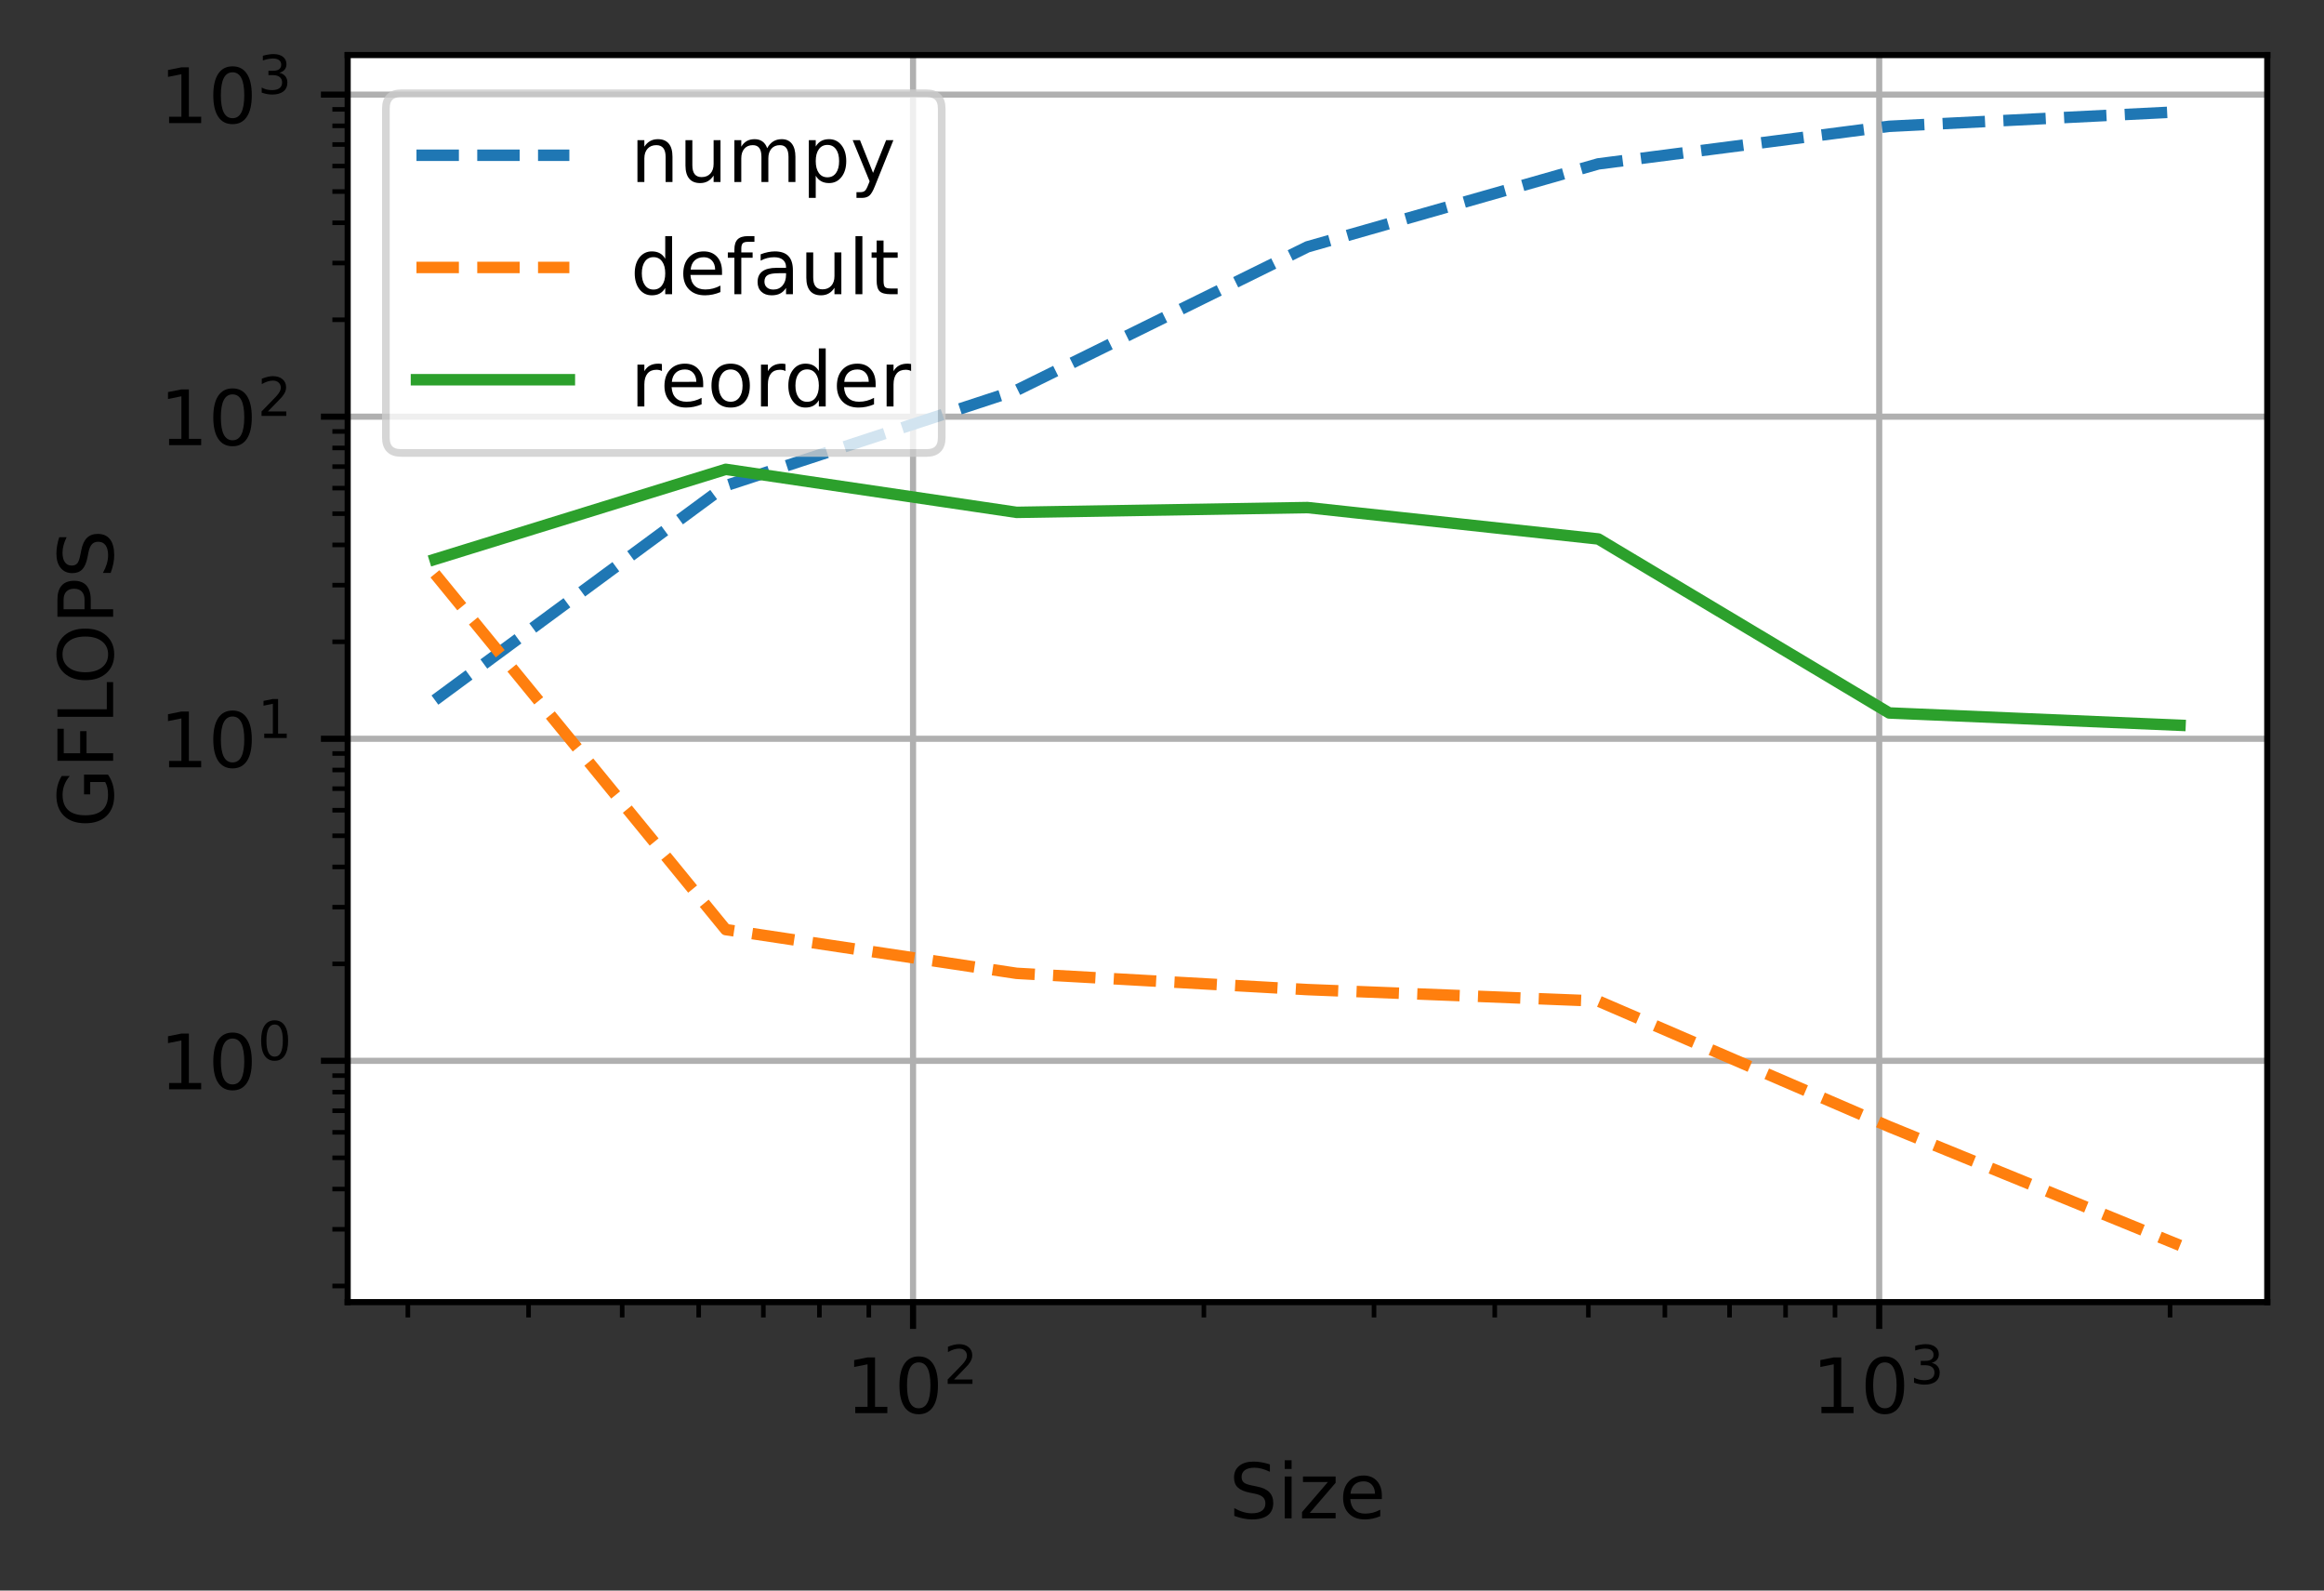 <?xml version="1.0" encoding="UTF-8"?>
<svg xmlns="http://www.w3.org/2000/svg" xmlns:xlink="http://www.w3.org/1999/xlink" width="380pt" height="260pt" viewBox="0 0 380 260" version="1.1">
<rect x="0" y="0" width="380" height="260" fill="#333333" stroke="none"/>
<defs>
<clipPath id="clip1">
  <path d="M 148 9 L 150 9 L 150 212.852 L 148 212.852 Z M 148 9 "/>
</clipPath>
<clipPath id="clip2">
  <path d="M 306 9 L 308 9 L 308 212.852 L 306 212.852 Z M 306 9 "/>
</clipPath>
<clipPath id="clip3">
  <path d="M 56.848 172 L 370.723 172 L 370.723 175 L 56.848 175 Z M 56.848 172 "/>
</clipPath>
<clipPath id="clip4">
  <path d="M 56.848 120 L 370.723 120 L 370.723 122 L 56.848 122 Z M 56.848 120 "/>
</clipPath>
<clipPath id="clip5">
  <path d="M 56.848 67 L 370.723 67 L 370.723 69 L 56.848 69 Z M 56.848 67 "/>
</clipPath>
<clipPath id="clip6">
  <path d="M 56.848 14 L 370.723 14 L 370.723 17 L 56.848 17 Z M 56.848 14 "/>
</clipPath>
<filter id="alpha" filterUnits="objectBoundingBox" x="0%" y="0%" width="100%" height="100%">
  <feColorMatrix type="matrix" in="SourceGraphic" values="0 0 0 0 1 0 0 0 0 1 0 0 0 0 1 0 0 0 1 0"/>
</filter>
<mask id="mask0">
  <g filter="url(#alpha)">
<rect x="0" y="0" width="380" height="260" style="fill:rgb(0%,0%,0%);fill-opacity:0.8;stroke:none;"/>
  </g>
</mask>
<clipPath id="clip7">
  <rect width="380" height="260"/>
</clipPath>
<g id="surface6" clip-path="url(#clip7)">
<path style="fill-rule:nonzero;fill:rgb(100%,100%,100%);fill-opacity:1;stroke-width:1;stroke-linecap:butt;stroke-linejoin:miter;stroke:rgb(80%,80%,80%);stroke-opacity:1;stroke-miterlimit:4;" d="M 52.478 59.234 L 121.184 59.234 C 122.519 59.234 123.184 58.569 123.184 57.234 L 123.184 14.2 C 123.184 12.866 122.519 12.2 121.184 12.2 L 52.478 12.2 C 51.144 12.2 50.478 12.866 50.478 14.2 L 50.478 57.234 C 50.478 58.569 51.144 59.234 52.478 59.234 Z M 52.478 59.234 " transform="matrix(1.25,0,0,1.25,0,0)"/>
</g>
</defs>
<g id="surface1">
<path style=" stroke:none;fill-rule:nonzero;fill:rgb(100%,100%,100%);fill-opacity:1;" d="M 56.848 212.852 L 370.723 212.852 L 370.723 9 L 56.848 9 Z M 56.848 212.852 "/>
<g clip-path="url(#clip1)" clip-rule="nonzero">
<path style="fill:none;stroke-width:0.8;stroke-linecap:square;stroke-linejoin:round;stroke:rgb(69.02%,69.02%,69.02%);stroke-opacity:1;stroke-miterlimit:4;" d="M 119.434 170.281 L 119.434 7.2 " transform="matrix(1.25,0,0,1.25,0,0)"/>
</g>
<path style="fill:none;stroke-width:0.8;stroke-linecap:butt;stroke-linejoin:round;stroke:rgb(0%,0%,0%);stroke-opacity:1;stroke-miterlimit:4;" d="M 0.001 0.001 L 0.001 3.501 " transform="matrix(1.25,0,0,1.25,149.291,212.85)"/>
<path style=" stroke:none;fill-rule:nonzero;fill:rgb(0%,0%,0%);fill-opacity:1;" d="M 139.844 229.965 L 141.855 229.965 L 141.855 223.012 L 139.664 223.453 L 139.664 222.328 L 141.844 221.891 L 143.078 221.891 L 143.078 229.965 L 145.09 229.965 L 145.09 231.004 L 139.844 231.004 Z M 139.844 229.965 "/>
<path style=" stroke:none;fill-rule:nonzero;fill:rgb(0%,0%,0%);fill-opacity:1;" d="M 150.219 222.703 C 149.582 222.703 149.105 223.016 148.785 223.641 C 148.465 224.262 148.309 225.203 148.309 226.457 C 148.309 227.703 148.465 228.641 148.785 229.266 C 149.105 229.891 149.582 230.203 150.219 230.203 C 150.855 230.203 151.336 229.891 151.656 229.266 C 151.977 228.641 152.137 227.703 152.137 226.457 C 152.137 225.203 151.977 224.262 151.656 223.641 C 151.336 223.016 150.855 222.703 150.219 222.703 Z M 150.219 221.727 C 151.238 221.727 152.02 222.129 152.559 222.938 C 153.098 223.746 153.367 224.918 153.367 226.457 C 153.367 227.988 153.098 229.16 152.559 229.969 C 152.02 230.777 151.238 231.18 150.219 231.18 C 149.195 231.18 148.418 230.777 147.879 229.969 C 147.34 229.16 147.07 227.988 147.07 226.457 C 147.07 224.918 147.34 223.746 147.879 222.938 C 148.418 222.129 149.195 221.727 150.219 221.727 Z M 150.219 221.727 "/>
<path style=" stroke:none;fill-rule:nonzero;fill:rgb(0%,0%,0%);fill-opacity:1;" d="M 155.996 225.492 L 159.008 225.492 L 159.008 226.219 L 154.957 226.219 L 154.957 225.492 C 155.285 225.152 155.73 224.699 156.297 224.125 C 156.863 223.555 157.219 223.188 157.363 223.02 C 157.641 222.711 157.832 222.449 157.941 222.234 C 158.051 222.02 158.105 221.809 158.105 221.598 C 158.105 221.262 157.988 220.984 157.75 220.77 C 157.512 220.555 157.203 220.449 156.82 220.449 C 156.551 220.449 156.262 220.496 155.961 220.59 C 155.664 220.684 155.344 220.828 155 221.02 L 155 220.145 C 155.348 220.008 155.672 219.902 155.973 219.828 C 156.277 219.758 156.555 219.723 156.805 219.723 C 157.465 219.723 157.992 219.887 158.383 220.219 C 158.777 220.551 158.973 220.992 158.973 221.543 C 158.973 221.805 158.926 222.055 158.824 222.289 C 158.727 222.523 158.551 222.801 158.289 223.121 C 158.219 223.203 157.992 223.441 157.609 223.836 C 157.23 224.23 156.691 224.781 155.996 225.492 Z M 155.996 225.492 "/>
<g clip-path="url(#clip2)" clip-rule="nonzero">
<path style="fill:none;stroke-width:0.8;stroke-linecap:square;stroke-linejoin:round;stroke:rgb(69.02%,69.02%,69.02%);stroke-opacity:1;stroke-miterlimit:4;" d="M 245.819 170.281 L 245.819 7.2 " transform="matrix(1.25,0,0,1.25,0,0)"/>
</g>
<path style="fill:none;stroke-width:0.8;stroke-linecap:butt;stroke-linejoin:round;stroke:rgb(0%,0%,0%);stroke-opacity:1;stroke-miterlimit:4;" d="M 0.001 0.001 L 0.001 3.501 " transform="matrix(1.25,0,0,1.25,307.272,212.85)"/>
<path style=" stroke:none;fill-rule:nonzero;fill:rgb(0%,0%,0%);fill-opacity:1;" d="M 297.824 229.965 L 299.836 229.965 L 299.836 223.012 L 297.645 223.453 L 297.645 222.328 L 299.824 221.891 L 301.059 221.891 L 301.059 229.965 L 303.07 229.965 L 303.07 231.004 L 297.824 231.004 Z M 297.824 229.965 "/>
<path style=" stroke:none;fill-rule:nonzero;fill:rgb(0%,0%,0%);fill-opacity:1;" d="M 308.195 222.703 C 307.562 222.703 307.086 223.016 306.766 223.641 C 306.445 224.262 306.285 225.203 306.285 226.457 C 306.285 227.703 306.445 228.641 306.766 229.266 C 307.086 229.891 307.562 230.203 308.195 230.203 C 308.836 230.203 309.316 229.891 309.633 229.266 C 309.953 228.641 310.113 227.703 310.113 226.457 C 310.113 225.203 309.953 224.262 309.633 223.641 C 309.316 223.016 308.836 222.703 308.195 222.703 Z M 308.195 221.727 C 309.219 221.727 310 222.129 310.539 222.938 C 311.078 223.746 311.348 224.918 311.348 226.457 C 311.348 227.988 311.078 229.16 310.539 229.969 C 310 230.777 309.219 231.18 308.195 231.18 C 307.176 231.18 306.395 230.777 305.855 229.969 C 305.316 229.16 305.047 227.988 305.047 226.457 C 305.047 224.918 305.316 223.746 305.855 222.938 C 306.395 222.129 307.176 221.727 308.195 221.727 Z M 308.195 221.727 "/>
<path style=" stroke:none;fill-rule:nonzero;fill:rgb(0%,0%,0%);fill-opacity:1;" d="M 315.848 222.777 C 316.262 222.867 316.582 223.051 316.812 223.328 C 317.047 223.609 317.164 223.953 317.164 224.363 C 317.164 224.992 316.945 225.48 316.512 225.824 C 316.082 226.168 315.465 226.34 314.668 226.34 C 314.402 226.34 314.125 226.316 313.844 226.262 C 313.559 226.211 313.266 226.129 312.965 226.023 L 312.965 225.191 C 313.203 225.332 313.465 225.438 313.75 225.508 C 314.035 225.578 314.332 225.613 314.645 225.613 C 315.184 225.613 315.594 225.508 315.879 225.293 C 316.164 225.082 316.305 224.77 316.305 224.363 C 316.305 223.988 316.172 223.691 315.91 223.48 C 315.645 223.27 315.277 223.164 314.809 223.164 L 314.066 223.164 L 314.066 222.453 L 314.844 222.453 C 315.27 222.453 315.594 222.367 315.816 222.199 C 316.043 222.031 316.156 221.785 316.156 221.465 C 316.156 221.141 316.039 220.887 315.805 220.715 C 315.574 220.535 315.242 220.449 314.809 220.449 C 314.574 220.449 314.32 220.477 314.047 220.527 C 313.777 220.578 313.48 220.656 313.156 220.766 L 313.156 219.996 C 313.484 219.906 313.789 219.836 314.078 219.793 C 314.363 219.746 314.633 219.723 314.887 219.723 C 315.543 219.723 316.059 219.871 316.441 220.172 C 316.824 220.469 317.016 220.871 317.016 221.375 C 317.016 221.73 316.914 222.027 316.711 222.273 C 316.508 222.516 316.219 222.684 315.848 222.777 Z M 315.848 222.777 "/>
<path style="fill:none;stroke-width:0.6;stroke-linecap:butt;stroke-linejoin:round;stroke:rgb(0%,0%,0%);stroke-opacity:1;stroke-miterlimit:4;" d="M 0.001 0.001 L 0.001 2.001 " transform="matrix(1.25,0,0,1.25,66.687,212.85)"/>
<path style="fill:none;stroke-width:0.6;stroke-linecap:butt;stroke-linejoin:round;stroke:rgb(0%,0%,0%);stroke-opacity:1;stroke-miterlimit:4;" d="M 0.001 0.001 L 0.001 2.001 " transform="matrix(1.25,0,0,1.25,86.425,212.85)"/>
<path style="fill:none;stroke-width:0.6;stroke-linecap:butt;stroke-linejoin:round;stroke:rgb(0%,0%,0%);stroke-opacity:1;stroke-miterlimit:4;" d="M -0 0.001 L -0 2.001 " transform="matrix(1.25,0,0,1.25,101.734,212.85)"/>
<path style="fill:none;stroke-width:0.6;stroke-linecap:butt;stroke-linejoin:round;stroke:rgb(0%,0%,0%);stroke-opacity:1;stroke-miterlimit:4;" d="M -0.001 0.001 L -0.001 2.001 " transform="matrix(1.25,0,0,1.25,114.244,212.85)"/>
<path style="fill:none;stroke-width:0.6;stroke-linecap:butt;stroke-linejoin:round;stroke:rgb(0%,0%,0%);stroke-opacity:1;stroke-miterlimit:4;" d="M 0 0.001 L 0 2.001 " transform="matrix(1.25,0,0,1.25,124.82,212.85)"/>
<path style="fill:none;stroke-width:0.6;stroke-linecap:butt;stroke-linejoin:round;stroke:rgb(0%,0%,0%);stroke-opacity:1;stroke-miterlimit:4;" d="M -0.001 0.001 L -0.001 2.001 " transform="matrix(1.25,0,0,1.25,133.981,212.85)"/>
<path style="fill:none;stroke-width:0.6;stroke-linecap:butt;stroke-linejoin:round;stroke:rgb(0%,0%,0%);stroke-opacity:1;stroke-miterlimit:4;" d="M 0 0.001 L 0 2.001 " transform="matrix(1.25,0,0,1.25,142.062,212.85)"/>
<path style="fill:none;stroke-width:0.6;stroke-linecap:butt;stroke-linejoin:round;stroke:rgb(0%,0%,0%);stroke-opacity:1;stroke-miterlimit:4;" d="M -0 0.001 L -0 2.001 " transform="matrix(1.25,0,0,1.25,196.848,212.85)"/>
<path style="fill:none;stroke-width:0.6;stroke-linecap:butt;stroke-linejoin:round;stroke:rgb(0%,0%,0%);stroke-opacity:1;stroke-miterlimit:4;" d="M 0.001 0.001 L 0.001 2.001 " transform="matrix(1.25,0,0,1.25,224.667,212.85)"/>
<path style="fill:none;stroke-width:0.6;stroke-linecap:butt;stroke-linejoin:round;stroke:rgb(0%,0%,0%);stroke-opacity:1;stroke-miterlimit:4;" d="M 0.001 0.001 L 0.001 2.001 " transform="matrix(1.25,0,0,1.25,244.405,212.85)"/>
<path style="fill:none;stroke-width:0.6;stroke-linecap:butt;stroke-linejoin:round;stroke:rgb(0%,0%,0%);stroke-opacity:1;stroke-miterlimit:4;" d="M 0 0.001 L 0 2.001 " transform="matrix(1.25,0,0,1.25,259.715,212.85)"/>
<path style="fill:none;stroke-width:0.6;stroke-linecap:butt;stroke-linejoin:round;stroke:rgb(0%,0%,0%);stroke-opacity:1;stroke-miterlimit:4;" d="M -0.001 0.001 L -0.001 2.001 " transform="matrix(1.25,0,0,1.25,272.224,212.85)"/>
<path style="fill:none;stroke-width:0.6;stroke-linecap:butt;stroke-linejoin:round;stroke:rgb(0%,0%,0%);stroke-opacity:1;stroke-miterlimit:4;" d="M 0.001 0.001 L 0.001 2.001 " transform="matrix(1.25,0,0,1.25,282.8,212.85)"/>
<path style="fill:none;stroke-width:0.6;stroke-linecap:butt;stroke-linejoin:round;stroke:rgb(0%,0%,0%);stroke-opacity:1;stroke-miterlimit:4;" d="M -0.001 0.001 L -0.001 2.001 " transform="matrix(1.25,0,0,1.25,291.962,212.85)"/>
<path style="fill:none;stroke-width:0.6;stroke-linecap:butt;stroke-linejoin:round;stroke:rgb(0%,0%,0%);stroke-opacity:1;stroke-miterlimit:4;" d="M 0 0.001 L 0 2.001 " transform="matrix(1.25,0,0,1.25,300.043,212.85)"/>
<path style="fill:none;stroke-width:0.6;stroke-linecap:butt;stroke-linejoin:round;stroke:rgb(0%,0%,0%);stroke-opacity:1;stroke-miterlimit:4;" d="M -0 0.001 L -0 2.001 " transform="matrix(1.25,0,0,1.25,354.828,212.85)"/>
<path style=" stroke:none;fill-rule:nonzero;fill:rgb(0%,0%,0%);fill-opacity:1;" d="M 207.645 239.383 L 207.645 240.586 C 207.176 240.359 206.734 240.195 206.32 240.086 C 205.906 239.973 205.504 239.918 205.117 239.918 C 204.445 239.918 203.93 240.047 203.562 240.309 C 203.199 240.57 203.016 240.941 203.016 241.422 C 203.016 241.824 203.137 242.129 203.379 242.336 C 203.621 242.539 204.082 242.703 204.758 242.832 L 205.5 242.984 C 206.422 243.16 207.098 243.469 207.535 243.91 C 207.973 244.352 208.191 244.941 208.191 245.68 C 208.191 246.562 207.898 247.234 207.305 247.691 C 206.715 248.145 205.848 248.375 204.703 248.375 C 204.273 248.375 203.812 248.324 203.324 248.227 C 202.84 248.129 202.336 247.984 201.816 247.793 L 201.816 246.523 C 202.316 246.805 202.805 247.016 203.285 247.16 C 203.766 247.301 204.238 247.371 204.703 247.371 C 205.406 247.371 205.949 247.234 206.332 246.957 C 206.715 246.68 206.906 246.285 206.906 245.773 C 206.906 245.324 206.77 244.977 206.492 244.723 C 206.219 244.469 205.77 244.281 205.141 244.156 L 204.391 244.008 C 203.473 243.824 202.805 243.539 202.395 243.148 C 201.984 242.758 201.777 242.215 201.777 241.52 C 201.777 240.711 202.062 240.078 202.629 239.613 C 203.199 239.148 203.98 238.918 204.977 238.918 C 205.406 238.918 205.84 238.957 206.281 239.035 C 206.727 239.113 207.18 239.227 207.645 239.383 Z M 207.645 239.383 "/>
<path style=" stroke:none;fill-rule:nonzero;fill:rgb(0%,0%,0%);fill-opacity:1;" d="M 210.066 241.359 L 211.191 241.359 L 211.191 248.195 L 210.066 248.195 Z M 210.066 238.699 L 211.191 238.699 L 211.191 240.121 L 210.066 240.121 Z M 210.066 238.699 "/>
<path style=" stroke:none;fill-rule:nonzero;fill:rgb(0%,0%,0%);fill-opacity:1;" d="M 213.051 241.359 L 218.387 241.359 L 218.387 242.387 L 214.164 247.301 L 218.387 247.301 L 218.387 248.195 L 212.898 248.195 L 212.898 247.172 L 217.125 242.258 L 213.051 242.258 Z M 213.051 241.359 "/>
<path style=" stroke:none;fill-rule:nonzero;fill:rgb(0%,0%,0%);fill-opacity:1;" d="M 225.949 244.496 L 225.949 245.047 L 220.785 245.047 C 220.836 245.82 221.066 246.406 221.484 246.812 C 221.902 247.219 222.48 247.422 223.227 247.422 C 223.656 247.422 224.074 247.367 224.48 247.262 C 224.887 247.156 225.289 246.996 225.688 246.785 L 225.688 247.848 C 225.285 248.02 224.871 248.148 224.445 248.238 C 224.023 248.328 223.594 248.375 223.16 248.375 C 222.07 248.375 221.203 248.055 220.566 247.422 C 219.93 246.785 219.613 245.926 219.613 244.844 C 219.613 243.727 219.914 242.84 220.52 242.184 C 221.125 241.523 221.938 241.195 222.965 241.195 C 223.883 241.195 224.609 241.492 225.145 242.086 C 225.68 242.676 225.949 243.48 225.949 244.496 Z M 224.824 244.168 C 224.816 243.555 224.645 243.062 224.309 242.699 C 223.973 242.332 223.531 242.148 222.977 242.148 C 222.352 242.148 221.848 242.324 221.473 242.68 C 221.098 243.031 220.879 243.531 220.82 244.176 Z M 224.824 244.168 "/>
<g clip-path="url(#clip3)" clip-rule="nonzero">
<path style="fill:none;stroke-width:0.8;stroke-linecap:square;stroke-linejoin:round;stroke:rgb(69.02%,69.02%,69.02%);stroke-opacity:1;stroke-miterlimit:4;" d="M 45.478 138.728 L 296.578 138.728 " transform="matrix(1.25,0,0,1.25,0,0)"/>
</g>
<path style="fill:none;stroke-width:0.8;stroke-linecap:butt;stroke-linejoin:round;stroke:rgb(0%,0%,0%);stroke-opacity:1;stroke-miterlimit:4;" d="M 0 -0.002 L -3.5 -0.002 " transform="matrix(1.25,0,0,1.25,56.848,173.412)"/>
<path style=" stroke:none;fill-rule:nonzero;fill:rgb(0%,0%,0%);fill-opacity:1;" d="M 27.648 177.027 L 29.66 177.027 L 29.66 170.074 L 27.469 170.516 L 27.469 169.391 L 29.648 168.953 L 30.883 168.953 L 30.883 177.027 L 32.895 177.027 L 32.895 178.066 L 27.648 178.066 Z M 27.648 177.027 "/>
<path style=" stroke:none;fill-rule:nonzero;fill:rgb(0%,0%,0%);fill-opacity:1;" d="M 38.023 169.766 C 37.391 169.766 36.91 170.078 36.59 170.703 C 36.273 171.324 36.113 172.266 36.113 173.52 C 36.113 174.766 36.273 175.703 36.59 176.328 C 36.91 176.953 37.391 177.266 38.023 177.266 C 38.664 177.266 39.141 176.953 39.461 176.328 C 39.781 175.703 39.941 174.766 39.941 173.52 C 39.941 172.266 39.781 171.324 39.461 170.703 C 39.141 170.078 38.664 169.766 38.023 169.766 Z M 38.023 168.789 C 39.047 168.789 39.824 169.191 40.363 170 C 40.902 170.809 41.172 171.98 41.172 173.52 C 41.172 175.051 40.902 176.223 40.363 177.031 C 39.824 177.84 39.047 178.242 38.023 178.242 C 37.004 178.242 36.223 177.84 35.684 177.031 C 35.145 176.223 34.875 175.051 34.875 173.52 C 34.875 171.98 35.145 170.809 35.684 170 C 36.223 169.191 37.004 168.789 38.023 168.789 Z M 38.023 168.789 "/>
<path style=" stroke:none;fill-rule:nonzero;fill:rgb(0%,0%,0%);fill-opacity:1;" d="M 44.902 167.469 C 44.461 167.469 44.125 167.688 43.902 168.125 C 43.68 168.562 43.566 169.219 43.566 170.098 C 43.566 170.973 43.68 171.629 43.902 172.066 C 44.125 172.504 44.461 172.723 44.902 172.723 C 45.352 172.723 45.688 172.504 45.91 172.066 C 46.133 171.629 46.246 170.973 46.246 170.098 C 46.246 169.219 46.133 168.562 45.91 168.125 C 45.688 167.688 45.352 167.469 44.902 167.469 Z M 44.902 166.785 C 45.621 166.785 46.164 167.07 46.543 167.637 C 46.922 168.199 47.109 169.02 47.109 170.098 C 47.109 171.172 46.922 171.992 46.543 172.559 C 46.164 173.121 45.621 173.406 44.902 173.406 C 44.188 173.406 43.645 173.121 43.266 172.559 C 42.887 171.992 42.699 171.172 42.699 170.098 C 42.699 169.02 42.887 168.199 43.266 167.637 C 43.645 167.07 44.188 166.785 44.902 166.785 Z M 44.902 166.785 "/>
<g clip-path="url(#clip4)" clip-rule="nonzero">
<path style="fill:none;stroke-width:0.8;stroke-linecap:square;stroke-linejoin:round;stroke:rgb(69.02%,69.02%,69.02%);stroke-opacity:1;stroke-miterlimit:4;" d="M 45.478 96.609 L 296.578 96.609 " transform="matrix(1.25,0,0,1.25,0,0)"/>
</g>
<path style="fill:none;stroke-width:0.8;stroke-linecap:butt;stroke-linejoin:round;stroke:rgb(0%,0%,0%);stroke-opacity:1;stroke-miterlimit:4;" d="M 0 -0.001 L -3.5 -0.001 " transform="matrix(1.25,0,0,1.25,56.848,120.763)"/>
<path style=" stroke:none;fill-rule:nonzero;fill:rgb(0%,0%,0%);fill-opacity:1;" d="M 27.648 124.391 L 29.66 124.391 L 29.66 117.438 L 27.469 117.875 L 27.469 116.754 L 29.648 116.312 L 30.883 116.312 L 30.883 124.391 L 32.895 124.391 L 32.895 125.426 L 27.648 125.426 Z M 27.648 124.391 "/>
<path style=" stroke:none;fill-rule:nonzero;fill:rgb(0%,0%,0%);fill-opacity:1;" d="M 38.023 117.125 C 37.391 117.125 36.91 117.438 36.59 118.062 C 36.273 118.688 36.113 119.625 36.113 120.879 C 36.113 122.129 36.273 123.066 36.59 123.691 C 36.91 124.316 37.391 124.629 38.023 124.629 C 38.664 124.629 39.141 124.316 39.461 123.691 C 39.781 123.066 39.941 122.129 39.941 120.879 C 39.941 119.625 39.781 118.688 39.461 118.062 C 39.141 117.438 38.664 117.125 38.023 117.125 Z M 38.023 116.148 C 39.047 116.148 39.824 116.555 40.363 117.363 C 40.902 118.168 41.172 119.344 41.172 120.879 C 41.172 122.414 40.902 123.586 40.363 124.395 C 39.824 125.199 39.047 125.605 38.023 125.605 C 37.004 125.605 36.223 125.199 35.684 124.395 C 35.145 123.586 34.875 122.414 34.875 120.879 C 34.875 119.344 35.145 118.168 35.684 117.363 C 36.223 116.555 37.004 116.148 38.023 116.148 Z M 38.023 116.148 "/>
<path style=" stroke:none;fill-rule:nonzero;fill:rgb(0%,0%,0%);fill-opacity:1;" d="M 43.207 119.914 L 44.617 119.914 L 44.617 115.047 L 43.086 115.355 L 43.086 114.57 L 44.609 114.262 L 45.473 114.262 L 45.473 119.914 L 46.883 119.914 L 46.883 120.641 L 43.207 120.641 Z M 43.207 119.914 "/>
<g clip-path="url(#clip5)" clip-rule="nonzero">
<path style="fill:none;stroke-width:0.8;stroke-linecap:square;stroke-linejoin:round;stroke:rgb(69.02%,69.02%,69.02%);stroke-opacity:1;stroke-miterlimit:4;" d="M 45.478 54.491 L 296.578 54.491 " transform="matrix(1.25,0,0,1.25,0,0)"/>
</g>
<path style="fill:none;stroke-width:0.8;stroke-linecap:butt;stroke-linejoin:round;stroke:rgb(0%,0%,0%);stroke-opacity:1;stroke-miterlimit:4;" d="M 0 -0.001 L -3.5 -0.001 " transform="matrix(1.25,0,0,1.25,56.848,68.115)"/>
<path style=" stroke:none;fill-rule:nonzero;fill:rgb(0%,0%,0%);fill-opacity:1;" d="M 27.648 71.73 L 29.66 71.73 L 29.66 64.777 L 27.469 65.219 L 27.469 64.094 L 29.648 63.656 L 30.883 63.656 L 30.883 71.73 L 32.895 71.73 L 32.895 72.77 L 27.648 72.77 Z M 27.648 71.73 "/>
<path style=" stroke:none;fill-rule:nonzero;fill:rgb(0%,0%,0%);fill-opacity:1;" d="M 38.023 64.469 C 37.391 64.469 36.91 64.781 36.59 65.406 C 36.273 66.027 36.113 66.969 36.113 68.223 C 36.113 69.469 36.273 70.406 36.59 71.031 C 36.91 71.656 37.391 71.969 38.023 71.969 C 38.664 71.969 39.141 71.656 39.461 71.031 C 39.781 70.406 39.941 69.469 39.941 68.223 C 39.941 66.969 39.781 66.027 39.461 65.406 C 39.141 64.781 38.664 64.469 38.023 64.469 Z M 38.023 63.492 C 39.047 63.492 39.824 63.895 40.363 64.703 C 40.902 65.512 41.172 66.684 41.172 68.223 C 41.172 69.754 40.902 70.926 40.363 71.734 C 39.824 72.543 39.047 72.945 38.023 72.945 C 37.004 72.945 36.223 72.543 35.684 71.734 C 35.145 70.926 34.875 69.754 34.875 68.223 C 34.875 66.684 35.145 65.512 35.684 64.703 C 36.223 63.895 37.004 63.492 38.023 63.492 Z M 38.023 63.492 "/>
<path style=" stroke:none;fill-rule:nonzero;fill:rgb(0%,0%,0%);fill-opacity:1;" d="M 43.801 67.258 L 46.812 67.258 L 46.812 67.984 L 42.766 67.984 L 42.766 67.258 C 43.09 66.918 43.539 66.465 44.102 65.891 C 44.668 65.32 45.023 64.953 45.168 64.785 C 45.445 64.477 45.637 64.215 45.746 64 C 45.859 63.785 45.914 63.574 45.914 63.363 C 45.914 63.027 45.793 62.75 45.555 62.535 C 45.316 62.32 45.008 62.215 44.625 62.215 C 44.355 62.215 44.07 62.262 43.77 62.355 C 43.469 62.449 43.148 62.594 42.805 62.785 L 42.805 61.91 C 43.152 61.773 43.477 61.668 43.781 61.594 C 44.082 61.523 44.359 61.488 44.609 61.488 C 45.27 61.488 45.797 61.652 46.191 61.984 C 46.582 62.316 46.781 62.758 46.781 63.309 C 46.781 63.57 46.73 63.82 46.633 64.055 C 46.535 64.289 46.355 64.566 46.098 64.887 C 46.023 64.969 45.797 65.207 45.418 65.602 C 45.035 65.996 44.496 66.547 43.801 67.258 Z M 43.801 67.258 "/>
<g clip-path="url(#clip6)" clip-rule="nonzero">
<path style="fill:none;stroke-width:0.8;stroke-linecap:square;stroke-linejoin:round;stroke:rgb(69.02%,69.02%,69.02%);stroke-opacity:1;stroke-miterlimit:4;" d="M 45.478 12.372 L 296.578 12.372 " transform="matrix(1.25,0,0,1.25,0,0)"/>
</g>
<path style="fill:none;stroke-width:0.8;stroke-linecap:butt;stroke-linejoin:round;stroke:rgb(0%,0%,0%);stroke-opacity:1;stroke-miterlimit:4;" d="M 0 -0.001 L -3.5 -0.001 " transform="matrix(1.25,0,0,1.25,56.848,15.466)"/>
<path style=" stroke:none;fill-rule:nonzero;fill:rgb(0%,0%,0%);fill-opacity:1;" d="M 27.648 19.082 L 29.66 19.082 L 29.66 12.129 L 27.469 12.57 L 27.469 11.445 L 29.648 11.008 L 30.883 11.008 L 30.883 19.082 L 32.895 19.082 L 32.895 20.121 L 27.648 20.121 Z M 27.648 19.082 "/>
<path style=" stroke:none;fill-rule:nonzero;fill:rgb(0%,0%,0%);fill-opacity:1;" d="M 38.023 11.82 C 37.391 11.82 36.91 12.133 36.59 12.758 C 36.273 13.379 36.113 14.32 36.113 15.574 C 36.113 16.82 36.273 17.758 36.59 18.383 C 36.91 19.008 37.391 19.32 38.023 19.32 C 38.664 19.32 39.141 19.008 39.461 18.383 C 39.781 17.758 39.941 16.82 39.941 15.574 C 39.941 14.32 39.781 13.379 39.461 12.758 C 39.141 12.133 38.664 11.82 38.023 11.82 Z M 38.023 10.844 C 39.047 10.844 39.824 11.246 40.363 12.055 C 40.902 12.863 41.172 14.035 41.172 15.574 C 41.172 17.105 40.902 18.277 40.363 19.086 C 39.824 19.895 39.047 20.297 38.023 20.297 C 37.004 20.297 36.223 19.895 35.684 19.086 C 35.145 18.277 34.875 17.105 34.875 15.574 C 34.875 14.035 35.145 12.863 35.684 12.055 C 36.223 11.246 37.004 10.844 38.023 10.844 Z M 38.023 10.844 "/>
<path style=" stroke:none;fill-rule:nonzero;fill:rgb(0%,0%,0%);fill-opacity:1;" d="M 45.672 11.895 C 46.086 11.984 46.41 12.168 46.641 12.445 C 46.871 12.727 46.988 13.07 46.988 13.48 C 46.988 14.109 46.773 14.598 46.34 14.941 C 45.906 15.285 45.293 15.457 44.492 15.457 C 44.227 15.457 43.953 15.434 43.668 15.379 C 43.383 15.328 43.094 15.246 42.789 15.141 L 42.789 14.309 C 43.027 14.449 43.289 14.555 43.574 14.625 C 43.859 14.695 44.16 14.73 44.469 14.73 C 45.008 14.73 45.422 14.625 45.703 14.41 C 45.988 14.199 46.129 13.887 46.129 13.48 C 46.129 13.105 46 12.809 45.734 12.598 C 45.473 12.387 45.105 12.281 44.637 12.281 L 43.891 12.281 L 43.891 11.57 L 44.672 11.57 C 45.094 11.57 45.418 11.484 45.645 11.316 C 45.867 11.145 45.98 10.902 45.98 10.582 C 45.98 10.258 45.863 10.004 45.633 9.828 C 45.402 9.652 45.07 9.566 44.637 9.566 C 44.398 9.566 44.145 9.594 43.875 9.645 C 43.605 9.695 43.305 9.773 42.98 9.883 L 42.98 9.113 C 43.309 9.023 43.617 8.953 43.902 8.91 C 44.188 8.863 44.461 8.84 44.711 8.84 C 45.367 8.84 45.887 8.988 46.266 9.285 C 46.648 9.586 46.84 9.984 46.84 10.492 C 46.84 10.848 46.738 11.145 46.535 11.387 C 46.332 11.633 46.047 11.801 45.672 11.895 Z M 45.672 11.895 "/>
<path style="fill:none;stroke-width:0.6;stroke-linecap:butt;stroke-linejoin:round;stroke:rgb(0%,0%,0%);stroke-opacity:1;stroke-miterlimit:4;" d="M 0 -0.001 L -2 -0.001 " transform="matrix(1.25,0,0,1.25,56.848,210.212)"/>
<path style="fill:none;stroke-width:0.6;stroke-linecap:butt;stroke-linejoin:round;stroke:rgb(0%,0%,0%);stroke-opacity:1;stroke-miterlimit:4;" d="M 0 0 L -2 0 " transform="matrix(1.25,0,0,1.25,56.848,200.941)"/>
<path style="fill:none;stroke-width:0.6;stroke-linecap:butt;stroke-linejoin:round;stroke:rgb(0%,0%,0%);stroke-opacity:1;stroke-miterlimit:4;" d="M 0 0 L -2 0 " transform="matrix(1.25,0,0,1.25,56.848,194.363)"/>
<path style="fill:none;stroke-width:0.6;stroke-linecap:butt;stroke-linejoin:round;stroke:rgb(0%,0%,0%);stroke-opacity:1;stroke-miterlimit:4;" d="M 0 0.001 L -2 0.001 " transform="matrix(1.25,0,0,1.25,56.848,189.261)"/>
<path style="fill:none;stroke-width:0.6;stroke-linecap:butt;stroke-linejoin:round;stroke:rgb(0%,0%,0%);stroke-opacity:1;stroke-miterlimit:4;" d="M 0 0.001 L -2 0.001 " transform="matrix(1.25,0,0,1.25,56.848,185.092)"/>
<path style="fill:none;stroke-width:0.6;stroke-linecap:butt;stroke-linejoin:round;stroke:rgb(0%,0%,0%);stroke-opacity:1;stroke-miterlimit:4;" d="M 0 -0.001 L -2 -0.001 " transform="matrix(1.25,0,0,1.25,56.848,181.567)"/>
<path style="fill:none;stroke-width:0.6;stroke-linecap:butt;stroke-linejoin:round;stroke:rgb(0%,0%,0%);stroke-opacity:1;stroke-miterlimit:4;" d="M 0 0.001 L -2 0.001 " transform="matrix(1.25,0,0,1.25,56.848,178.514)"/>
<path style="fill:none;stroke-width:0.6;stroke-linecap:butt;stroke-linejoin:round;stroke:rgb(0%,0%,0%);stroke-opacity:1;stroke-miterlimit:4;" d="M 0 -0.001 L -2 -0.001 " transform="matrix(1.25,0,0,1.25,56.848,175.821)"/>
<path style="fill:none;stroke-width:0.6;stroke-linecap:butt;stroke-linejoin:round;stroke:rgb(0%,0%,0%);stroke-opacity:1;stroke-miterlimit:4;" d="M 0 -0.001 L -2 -0.001 " transform="matrix(1.25,0,0,1.25,56.848,157.563)"/>
<path style="fill:none;stroke-width:0.6;stroke-linecap:butt;stroke-linejoin:round;stroke:rgb(0%,0%,0%);stroke-opacity:1;stroke-miterlimit:4;" d="M 0 0.001 L -2 0.001 " transform="matrix(1.25,0,0,1.25,56.848,148.292)"/>
<path style="fill:none;stroke-width:0.6;stroke-linecap:butt;stroke-linejoin:round;stroke:rgb(0%,0%,0%);stroke-opacity:1;stroke-miterlimit:4;" d="M 0 0 L -2 0 " transform="matrix(1.25,0,0,1.25,56.848,141.714)"/>
<path style="fill:none;stroke-width:0.6;stroke-linecap:butt;stroke-linejoin:round;stroke:rgb(0%,0%,0%);stroke-opacity:1;stroke-miterlimit:4;" d="M 0 0.001 L -2 0.001 " transform="matrix(1.25,0,0,1.25,56.848,136.612)"/>
<path style="fill:none;stroke-width:0.6;stroke-linecap:butt;stroke-linejoin:round;stroke:rgb(0%,0%,0%);stroke-opacity:1;stroke-miterlimit:4;" d="M 0 0.002 L -2 0.002 " transform="matrix(1.25,0,0,1.25,56.848,132.443)"/>
<path style="fill:none;stroke-width:0.6;stroke-linecap:butt;stroke-linejoin:round;stroke:rgb(0%,0%,0%);stroke-opacity:1;stroke-miterlimit:4;" d="M 0 -0.001 L -2 -0.001 " transform="matrix(1.25,0,0,1.25,56.848,128.919)"/>
<path style="fill:none;stroke-width:0.6;stroke-linecap:butt;stroke-linejoin:round;stroke:rgb(0%,0%,0%);stroke-opacity:1;stroke-miterlimit:4;" d="M 0 0.001 L -2 0.001 " transform="matrix(1.25,0,0,1.25,56.848,125.866)"/>
<path style="fill:none;stroke-width:0.6;stroke-linecap:butt;stroke-linejoin:round;stroke:rgb(0%,0%,0%);stroke-opacity:1;stroke-miterlimit:4;" d="M 0 -0 L -2 -0 " transform="matrix(1.25,0,0,1.25,56.848,123.172)"/>
<path style="fill:none;stroke-width:0.6;stroke-linecap:butt;stroke-linejoin:round;stroke:rgb(0%,0%,0%);stroke-opacity:1;stroke-miterlimit:4;" d="M 0 -0 L -2 -0 " transform="matrix(1.25,0,0,1.25,56.848,104.915)"/>
<path style="fill:none;stroke-width:0.6;stroke-linecap:butt;stroke-linejoin:round;stroke:rgb(0%,0%,0%);stroke-opacity:1;stroke-miterlimit:4;" d="M 0 0.001 L -2 0.001 " transform="matrix(1.25,0,0,1.25,56.848,95.644)"/>
<path style="fill:none;stroke-width:0.6;stroke-linecap:butt;stroke-linejoin:round;stroke:rgb(0%,0%,0%);stroke-opacity:1;stroke-miterlimit:4;" d="M 0 0.001 L -2 0.001 " transform="matrix(1.25,0,0,1.25,56.848,89.066)"/>
<path style="fill:none;stroke-width:0.6;stroke-linecap:butt;stroke-linejoin:round;stroke:rgb(0%,0%,0%);stroke-opacity:1;stroke-miterlimit:4;" d="M 0 0.001 L -2 0.001 " transform="matrix(1.25,0,0,1.25,56.848,83.964)"/>
<path style="fill:none;stroke-width:0.6;stroke-linecap:butt;stroke-linejoin:round;stroke:rgb(0%,0%,0%);stroke-opacity:1;stroke-miterlimit:4;" d="M 0 -0.001 L -2 -0.001 " transform="matrix(1.25,0,0,1.25,56.848,79.795)"/>
<path style="fill:none;stroke-width:0.6;stroke-linecap:butt;stroke-linejoin:round;stroke:rgb(0%,0%,0%);stroke-opacity:1;stroke-miterlimit:4;" d="M 0 -0 L -2 -0 " transform="matrix(1.25,0,0,1.25,56.848,76.27)"/>
<path style="fill:none;stroke-width:0.6;stroke-linecap:butt;stroke-linejoin:round;stroke:rgb(0%,0%,0%);stroke-opacity:1;stroke-miterlimit:4;" d="M 0 0.002 L -2 0.002 " transform="matrix(1.25,0,0,1.25,56.848,73.217)"/>
<path style="fill:none;stroke-width:0.6;stroke-linecap:butt;stroke-linejoin:round;stroke:rgb(0%,0%,0%);stroke-opacity:1;stroke-miterlimit:4;" d="M 0 -0 L -2 -0 " transform="matrix(1.25,0,0,1.25,56.848,70.524)"/>
<path style="fill:none;stroke-width:0.6;stroke-linecap:butt;stroke-linejoin:round;stroke:rgb(0%,0%,0%);stroke-opacity:1;stroke-miterlimit:4;" d="M 0 -0 L -2 -0 " transform="matrix(1.25,0,0,1.25,56.848,52.266)"/>
<path style="fill:none;stroke-width:0.6;stroke-linecap:butt;stroke-linejoin:round;stroke:rgb(0%,0%,0%);stroke-opacity:1;stroke-miterlimit:4;" d="M 0 0.001 L -2 0.001 " transform="matrix(1.25,0,0,1.25,56.848,42.995)"/>
<path style="fill:none;stroke-width:0.6;stroke-linecap:butt;stroke-linejoin:round;stroke:rgb(0%,0%,0%);stroke-opacity:1;stroke-miterlimit:4;" d="M 0 0.001 L -2 0.001 " transform="matrix(1.25,0,0,1.25,56.848,36.417)"/>
<path style="fill:none;stroke-width:0.6;stroke-linecap:butt;stroke-linejoin:round;stroke:rgb(0%,0%,0%);stroke-opacity:1;stroke-miterlimit:4;" d="M 0 0.001 L -2 0.001 " transform="matrix(1.25,0,0,1.25,56.848,31.315)"/>
<path style="fill:none;stroke-width:0.6;stroke-linecap:butt;stroke-linejoin:round;stroke:rgb(0%,0%,0%);stroke-opacity:1;stroke-miterlimit:4;" d="M 0 -0.001 L -2 -0.001 " transform="matrix(1.25,0,0,1.25,56.848,27.146)"/>
<path style="fill:none;stroke-width:0.6;stroke-linecap:butt;stroke-linejoin:round;stroke:rgb(0%,0%,0%);stroke-opacity:1;stroke-miterlimit:4;" d="M 0 -0 L -2 -0 " transform="matrix(1.25,0,0,1.25,56.848,23.621)"/>
<path style="fill:none;stroke-width:0.6;stroke-linecap:butt;stroke-linejoin:round;stroke:rgb(0%,0%,0%);stroke-opacity:1;stroke-miterlimit:4;" d="M 0 -0.001 L -2 -0.001 " transform="matrix(1.25,0,0,1.25,56.848,20.568)"/>
<path style="fill:none;stroke-width:0.6;stroke-linecap:butt;stroke-linejoin:round;stroke:rgb(0%,0%,0%);stroke-opacity:1;stroke-miterlimit:4;" d="M 0 -0 L -2 -0 " transform="matrix(1.25,0,0,1.25,56.848,17.875)"/>
<path style=" stroke:none;fill-rule:nonzero;fill:rgb(0%,0%,0%);fill-opacity:1;" d="M 17.199 127.836 L 14.75 127.836 L 14.75 129.848 L 13.738 129.848 L 13.738 126.613 L 17.652 126.613 C 17.988 127.09 18.242 127.613 18.418 128.188 C 18.59 128.762 18.676 129.375 18.676 130.023 C 18.676 131.449 18.262 132.562 17.43 133.367 C 16.594 134.172 15.438 134.574 13.953 134.574 C 12.461 134.574 11.301 134.172 10.469 133.367 C 9.637 132.562 9.223 131.449 9.223 130.023 C 9.223 129.43 9.293 128.867 9.441 128.332 C 9.586 127.797 9.805 127.301 10.09 126.852 L 11.402 126.852 C 11.016 127.305 10.723 127.789 10.527 128.305 C 10.332 128.816 10.234 129.355 10.234 129.922 C 10.234 131.035 10.547 131.875 11.168 132.434 C 11.789 132.992 12.719 133.273 13.953 133.273 C 15.18 133.273 16.105 132.992 16.73 132.434 C 17.352 131.875 17.664 131.035 17.664 129.922 C 17.664 129.484 17.625 129.098 17.551 128.758 C 17.473 128.414 17.355 128.105 17.199 127.836 Z M 17.199 127.836 "/>
<path style=" stroke:none;fill-rule:nonzero;fill:rgb(0%,0%,0%);fill-opacity:1;" d="M 9.387 124.363 L 9.387 119.125 L 10.426 119.125 L 10.426 123.129 L 13.109 123.129 L 13.109 119.516 L 14.148 119.516 L 14.148 123.129 L 18.5 123.129 L 18.5 124.363 Z M 9.387 124.363 "/>
<path style=" stroke:none;fill-rule:nonzero;fill:rgb(0%,0%,0%);fill-opacity:1;" d="M 9.387 117.172 L 9.387 115.938 L 17.461 115.938 L 17.461 111.5 L 18.5 111.5 L 18.5 117.172 Z M 9.387 117.172 "/>
<path style=" stroke:none;fill-rule:nonzero;fill:rgb(0%,0%,0%);fill-opacity:1;" d="M 10.223 106.961 C 10.223 107.859 10.555 108.57 11.223 109.098 C 11.891 109.621 12.801 109.887 13.953 109.887 C 15.098 109.887 16.008 109.621 16.676 109.098 C 17.34 108.57 17.676 107.859 17.676 106.961 C 17.676 106.066 17.34 105.359 16.676 104.836 C 16.008 104.312 15.098 104.051 13.953 104.051 C 12.801 104.051 11.891 104.312 11.223 104.836 C 10.555 105.359 10.223 106.066 10.223 106.961 Z M 9.223 106.961 C 9.223 105.684 9.648 104.664 10.508 103.898 C 11.363 103.133 12.512 102.75 13.953 102.75 C 15.387 102.75 16.535 103.133 17.391 103.898 C 18.246 104.664 18.676 105.684 18.676 106.961 C 18.676 108.242 18.25 109.27 17.395 110.035 C 16.539 110.805 15.391 111.188 13.953 111.188 C 12.512 111.188 11.363 110.805 10.508 110.035 C 9.648 109.27 9.223 108.242 9.223 106.961 Z M 9.223 106.961 "/>
<path style=" stroke:none;fill-rule:nonzero;fill:rgb(0%,0%,0%);fill-opacity:1;" d="M 10.398 99.59 L 13.824 99.59 L 13.824 98.039 C 13.824 97.465 13.676 97.02 13.379 96.707 C 13.082 96.395 12.656 96.238 12.109 96.238 C 11.562 96.238 11.141 96.395 10.844 96.707 C 10.547 97.02 10.398 97.465 10.398 98.039 Z M 9.387 100.82 L 9.387 98.039 C 9.387 97.016 9.617 96.246 10.078 95.723 C 10.539 95.199 11.219 94.938 12.109 94.938 C 13.008 94.938 13.688 95.199 14.148 95.723 C 14.605 96.246 14.836 97.016 14.836 98.039 L 14.836 99.59 L 18.5 99.59 L 18.5 100.82 Z M 9.387 100.82 "/>
<path style=" stroke:none;fill-rule:nonzero;fill:rgb(0%,0%,0%);fill-opacity:1;" d="M 9.684 87.82 L 10.887 87.82 C 10.664 88.289 10.496 88.73 10.387 89.145 C 10.277 89.562 10.223 89.961 10.223 90.348 C 10.223 91.02 10.352 91.535 10.613 91.902 C 10.871 92.266 11.242 92.449 11.723 92.449 C 12.125 92.449 12.43 92.328 12.637 92.086 C 12.84 91.844 13.008 91.383 13.133 90.707 L 13.285 89.965 C 13.461 89.043 13.77 88.367 14.211 87.93 C 14.652 87.492 15.242 87.273 15.984 87.273 C 16.867 87.273 17.535 87.57 17.992 88.16 C 18.449 88.754 18.676 89.621 18.676 90.762 C 18.676 91.195 18.629 91.652 18.531 92.141 C 18.434 92.625 18.289 93.129 18.098 93.648 L 16.828 93.648 C 17.105 93.148 17.316 92.66 17.461 92.18 C 17.602 91.699 17.676 91.227 17.676 90.762 C 17.676 90.059 17.535 89.516 17.262 89.133 C 16.984 88.75 16.586 88.559 16.074 88.559 C 15.629 88.559 15.277 88.695 15.027 88.973 C 14.773 89.246 14.582 89.695 14.457 90.324 L 14.312 91.074 C 14.129 91.996 13.844 92.66 13.453 93.07 C 13.062 93.48 12.516 93.688 11.82 93.688 C 11.016 93.688 10.379 93.402 9.918 92.836 C 9.453 92.266 9.223 91.484 9.223 90.488 C 9.223 90.062 9.262 89.625 9.34 89.184 C 9.414 88.738 9.531 88.285 9.684 87.82 Z M 9.684 87.82 "/>
<path style="fill:none;stroke-width:1.5;stroke-linecap:butt;stroke-linejoin:round;stroke:rgb(12.157%,46.667%,70.588%);stroke-opacity:1;stroke-dasharray:5.55,2.4;stroke-miterlimit:4;" d="M 56.891 91.55 L 94.938 63.509 L 132.981 51.038 L 171.028 32.281 L 209.075 21.431 L 247.119 16.519 L 285.166 14.613 " transform="matrix(1.25,0,0,1.25,0,0)"/>
<path style="fill:none;stroke-width:1.5;stroke-linecap:butt;stroke-linejoin:round;stroke:rgb(100%,49.804%,5.49%);stroke-opacity:1;stroke-dasharray:5.55,2.4;stroke-miterlimit:4;" d="M 56.891 75.041 L 94.938 121.566 L 132.981 127.284 L 171.028 129.412 L 209.075 130.912 L 247.119 147.331 L 285.166 162.869 " transform="matrix(1.25,0,0,1.25,0,0)"/>
<path style="fill:none;stroke-width:1.5;stroke-linecap:square;stroke-linejoin:round;stroke:rgb(17.255%,62.745%,17.255%);stroke-opacity:1;stroke-miterlimit:4;" d="M 56.891 73.141 L 94.938 61.375 L 132.981 67.003 L 171.028 66.375 L 209.075 70.481 L 247.119 93.234 L 285.166 94.844 " transform="matrix(1.25,0,0,1.25,0,0)"/>
<path style="fill:none;stroke-width:0.8;stroke-linecap:square;stroke-linejoin:miter;stroke:rgb(0%,0%,0%);stroke-opacity:1;stroke-miterlimit:4;" d="M 45.478 170.281 L 45.478 7.2 " transform="matrix(1.25,0,0,1.25,0,0)"/>
<path style="fill:none;stroke-width:0.8;stroke-linecap:square;stroke-linejoin:miter;stroke:rgb(0%,0%,0%);stroke-opacity:1;stroke-miterlimit:4;" d="M 296.578 170.281 L 296.578 7.2 " transform="matrix(1.25,0,0,1.25,0,0)"/>
<path style="fill:none;stroke-width:0.8;stroke-linecap:square;stroke-linejoin:miter;stroke:rgb(0%,0%,0%);stroke-opacity:1;stroke-miterlimit:4;" d="M 45.478 170.281 L 296.578 170.281 " transform="matrix(1.25,0,0,1.25,0,0)"/>
<path style="fill:none;stroke-width:0.8;stroke-linecap:square;stroke-linejoin:miter;stroke:rgb(0%,0%,0%);stroke-opacity:1;stroke-miterlimit:4;" d="M 45.478 7.2 L 296.578 7.2 " transform="matrix(1.25,0,0,1.25,0,0)"/>
<use xlink:href="#surface6" mask="url(#mask0)"/>
<path style="fill:none;stroke-width:1.5;stroke-linecap:butt;stroke-linejoin:round;stroke:rgb(12.157%,46.667%,70.588%);stroke-opacity:1;stroke-dasharray:5.55,2.4;stroke-miterlimit:4;" d="M 54.478 20.3 L 74.478 20.3 " transform="matrix(1.25,0,0,1.25,0,0)"/>
<path style=" stroke:none;fill-rule:nonzero;fill:rgb(0%,0%,0%);fill-opacity:1;" d="M 109.957 25.621 L 109.957 29.75 L 108.836 29.75 L 108.836 25.66 C 108.836 25.012 108.711 24.527 108.457 24.207 C 108.203 23.887 107.824 23.727 107.32 23.727 C 106.715 23.727 106.238 23.918 105.887 24.305 C 105.535 24.691 105.359 25.219 105.359 25.887 L 105.359 29.75 L 104.23 29.75 L 104.23 22.914 L 105.359 22.914 L 105.359 23.977 C 105.629 23.562 105.945 23.258 106.309 23.055 C 106.676 22.852 107.094 22.75 107.57 22.75 C 108.355 22.75 108.949 22.992 109.352 23.477 C 109.758 23.961 109.957 24.676 109.957 25.621 Z M 109.957 25.621 "/>
<path style=" stroke:none;fill-rule:nonzero;fill:rgb(0%,0%,0%);fill-opacity:1;" d="M 112.082 27.051 L 112.082 22.914 L 113.207 22.914 L 113.207 27.008 C 113.207 27.656 113.332 28.141 113.582 28.465 C 113.836 28.789 114.215 28.949 114.719 28.949 C 115.324 28.949 115.805 28.758 116.156 28.371 C 116.508 27.984 116.684 27.457 116.684 26.789 L 116.684 22.914 L 117.809 22.914 L 117.809 29.75 L 116.684 29.75 L 116.684 28.699 C 116.41 29.113 116.094 29.422 115.734 29.625 C 115.375 29.824 114.957 29.926 114.48 29.926 C 113.695 29.926 113.098 29.684 112.691 29.195 C 112.285 28.707 112.082 27.992 112.082 27.051 Z M 114.91 22.75 Z M 114.91 22.75 "/>
<path style=" stroke:none;fill-rule:nonzero;fill:rgb(0%,0%,0%);fill-opacity:1;" d="M 125.441 24.227 C 125.723 23.719 126.059 23.348 126.449 23.109 C 126.84 22.867 127.301 22.75 127.828 22.75 C 128.543 22.75 129.09 22.996 129.477 23.496 C 129.863 23.992 130.059 24.703 130.059 25.621 L 130.059 29.75 L 128.93 29.75 L 128.93 25.66 C 128.93 25.004 128.812 24.52 128.578 24.203 C 128.348 23.883 127.992 23.727 127.52 23.727 C 126.938 23.727 126.477 23.918 126.137 24.305 C 125.801 24.691 125.633 25.219 125.633 25.887 L 125.633 29.75 L 124.504 29.75 L 124.504 25.66 C 124.504 25 124.387 24.512 124.156 24.199 C 123.922 23.883 123.566 23.727 123.082 23.727 C 122.508 23.727 122.051 23.918 121.711 24.309 C 121.375 24.695 121.207 25.223 121.207 25.887 L 121.207 29.75 L 120.078 29.75 L 120.078 22.914 L 121.207 22.914 L 121.207 23.977 C 121.461 23.555 121.77 23.246 122.129 23.047 C 122.484 22.848 122.91 22.75 123.402 22.75 C 123.902 22.75 124.324 22.875 124.672 23.129 C 125.02 23.379 125.277 23.746 125.441 24.227 Z M 125.441 24.227 "/>
<path style=" stroke:none;fill-rule:nonzero;fill:rgb(0%,0%,0%);fill-opacity:1;" d="M 133.383 28.723 L 133.383 32.348 L 132.254 32.348 L 132.254 22.914 L 133.383 22.914 L 133.383 23.949 C 133.621 23.543 133.918 23.242 134.277 23.047 C 134.637 22.848 135.066 22.75 135.566 22.75 C 136.398 22.75 137.074 23.078 137.59 23.738 C 138.109 24.395 138.371 25.262 138.371 26.336 C 138.371 27.41 138.109 28.277 137.59 28.938 C 137.074 29.598 136.398 29.926 135.566 29.926 C 135.066 29.926 134.637 29.828 134.277 29.629 C 133.918 29.43 133.621 29.129 133.383 28.723 Z M 137.203 26.336 C 137.203 25.512 137.035 24.863 136.695 24.395 C 136.355 23.922 135.887 23.688 135.293 23.688 C 134.699 23.688 134.23 23.922 133.891 24.395 C 133.551 24.863 133.383 25.512 133.383 26.336 C 133.383 27.16 133.551 27.809 133.891 28.281 C 134.23 28.75 134.699 28.984 135.293 28.984 C 135.887 28.984 136.355 28.75 136.695 28.281 C 137.035 27.809 137.203 27.16 137.203 26.336 Z M 137.203 26.336 "/>
<path style=" stroke:none;fill-rule:nonzero;fill:rgb(0%,0%,0%);fill-opacity:1;" d="M 143.074 30.383 C 142.758 31.195 142.449 31.727 142.148 31.977 C 141.848 32.223 141.445 32.348 140.941 32.348 L 140.043 32.348 L 140.043 31.41 L 140.703 31.41 C 141.012 31.41 141.25 31.336 141.422 31.188 C 141.594 31.043 141.781 30.695 141.988 30.152 L 142.191 29.641 L 139.426 22.914 L 140.617 22.914 L 142.754 28.258 L 144.891 22.914 L 146.078 22.914 Z M 143.074 30.383 "/>
<path style="fill:none;stroke-width:1.5;stroke-linecap:butt;stroke-linejoin:round;stroke:rgb(100%,49.804%,5.49%);stroke-opacity:1;stroke-dasharray:5.55,2.4;stroke-miterlimit:4;" d="M 54.478 34.975 L 74.478 34.975 " transform="matrix(1.25,0,0,1.25,0,0)"/>
<path style=" stroke:none;fill-rule:nonzero;fill:rgb(0%,0%,0%);fill-opacity:1;" d="M 108.773 42.297 L 108.773 38.598 L 109.895 38.598 L 109.895 48.094 L 108.773 48.094 L 108.773 47.07 C 108.539 47.477 108.238 47.777 107.879 47.977 C 107.52 48.176 107.086 48.273 106.582 48.273 C 105.758 48.273 105.082 47.945 104.562 47.285 C 104.047 46.625 103.785 45.758 103.785 44.684 C 103.785 43.609 104.047 42.742 104.562 42.082 C 105.082 41.426 105.758 41.094 106.582 41.094 C 107.086 41.094 107.52 41.195 107.879 41.391 C 108.238 41.59 108.539 41.891 108.773 42.297 Z M 104.945 44.684 C 104.945 45.508 105.117 46.156 105.457 46.625 C 105.797 47.098 106.262 47.332 106.855 47.332 C 107.449 47.332 107.918 47.098 108.258 46.625 C 108.602 46.156 108.773 45.508 108.773 44.684 C 108.773 43.859 108.602 43.211 108.258 42.738 C 107.918 42.27 107.449 42.035 106.855 42.035 C 106.262 42.035 105.797 42.27 105.457 42.738 C 105.117 43.211 104.945 43.859 104.945 44.684 Z M 104.945 44.684 "/>
<path style=" stroke:none;fill-rule:nonzero;fill:rgb(0%,0%,0%);fill-opacity:1;" d="M 118.059 44.395 L 118.059 44.945 L 112.895 44.945 C 112.941 45.719 113.176 46.309 113.594 46.711 C 114.008 47.117 114.59 47.32 115.336 47.32 C 115.766 47.32 116.184 47.266 116.59 47.16 C 116.992 47.055 117.395 46.898 117.797 46.684 L 117.797 47.746 C 117.391 47.918 116.98 48.047 116.555 48.137 C 116.133 48.227 115.703 48.273 115.27 48.273 C 114.176 48.273 113.312 47.957 112.676 47.32 C 112.039 46.688 111.723 45.828 111.723 44.742 C 111.723 43.625 112.023 42.738 112.629 42.082 C 113.23 41.426 114.047 41.094 115.074 41.094 C 115.992 41.094 116.719 41.391 117.254 41.984 C 117.789 42.574 118.059 43.379 118.059 44.395 Z M 116.934 44.066 C 116.926 43.453 116.754 42.965 116.418 42.598 C 116.082 42.23 115.637 42.047 115.086 42.047 C 114.457 42.047 113.957 42.223 113.582 42.578 C 113.203 42.934 112.988 43.43 112.93 44.074 Z M 116.934 44.066 "/>
<path style=" stroke:none;fill-rule:nonzero;fill:rgb(0%,0%,0%);fill-opacity:1;" d="M 123.359 38.598 L 123.359 39.531 L 122.285 39.531 C 121.883 39.531 121.605 39.613 121.445 39.777 C 121.289 39.941 121.211 40.234 121.211 40.656 L 121.211 41.258 L 123.062 41.258 L 123.062 42.133 L 121.211 42.133 L 121.211 48.094 L 120.082 48.094 L 120.082 42.133 L 119.008 42.133 L 119.008 41.258 L 120.082 41.258 L 120.082 40.781 C 120.082 40.023 120.262 39.469 120.613 39.121 C 120.969 38.773 121.531 38.598 122.297 38.598 Z M 123.359 38.598 "/>
<path style=" stroke:none;fill-rule:nonzero;fill:rgb(0%,0%,0%);fill-opacity:1;" d="M 127.41 44.66 C 126.5 44.66 125.871 44.762 125.523 44.969 C 125.172 45.176 124.996 45.531 124.996 46.031 C 124.996 46.43 125.129 46.746 125.391 46.98 C 125.652 47.215 126.012 47.332 126.461 47.332 C 127.086 47.332 127.586 47.109 127.961 46.668 C 128.336 46.227 128.527 45.641 128.527 44.91 L 128.527 44.66 Z M 129.648 44.195 L 129.648 48.094 L 128.527 48.094 L 128.527 47.059 C 128.27 47.473 127.949 47.777 127.566 47.977 C 127.184 48.176 126.715 48.273 126.164 48.273 C 125.465 48.273 124.906 48.078 124.492 47.684 C 124.078 47.289 123.875 46.766 123.875 46.105 C 123.875 45.336 124.129 44.758 124.645 44.367 C 125.16 43.977 125.93 43.781 126.949 43.781 L 128.527 43.781 L 128.527 43.668 C 128.527 43.152 128.355 42.754 128.016 42.469 C 127.676 42.188 127.199 42.047 126.586 42.047 C 126.195 42.047 125.812 42.094 125.441 42.188 C 125.07 42.281 124.715 42.422 124.375 42.609 L 124.375 41.57 C 124.785 41.41 125.184 41.293 125.57 41.215 C 125.957 41.137 126.332 41.094 126.699 41.094 C 127.688 41.094 128.43 41.352 128.918 41.863 C 129.406 42.375 129.648 43.152 129.648 44.195 Z M 129.648 44.195 "/>
<path style=" stroke:none;fill-rule:nonzero;fill:rgb(0%,0%,0%);fill-opacity:1;" d="M 131.844 45.398 L 131.844 41.258 L 132.969 41.258 L 132.969 45.355 C 132.969 46.004 133.094 46.488 133.344 46.812 C 133.598 47.137 133.977 47.297 134.48 47.297 C 135.086 47.297 135.566 47.102 135.918 46.715 C 136.27 46.328 136.445 45.801 136.445 45.133 L 136.445 41.258 L 137.57 41.258 L 137.57 48.094 L 136.445 48.094 L 136.445 47.043 C 136.176 47.461 135.859 47.77 135.496 47.969 C 135.137 48.172 134.719 48.273 134.242 48.273 C 133.457 48.273 132.863 48.027 132.453 47.539 C 132.047 47.051 131.844 46.34 131.844 45.398 Z M 134.672 41.094 Z M 134.672 41.094 "/>
<path style=" stroke:none;fill-rule:nonzero;fill:rgb(0%,0%,0%);fill-opacity:1;" d="M 139.883 38.598 L 141.008 38.598 L 141.008 48.094 L 139.883 48.094 Z M 139.883 38.598 "/>
<path style=" stroke:none;fill-rule:nonzero;fill:rgb(0%,0%,0%);fill-opacity:1;" d="M 144.469 39.316 L 144.469 41.258 L 146.781 41.258 L 146.781 42.133 L 144.469 42.133 L 144.469 45.844 C 144.469 46.402 144.543 46.758 144.695 46.918 C 144.848 47.078 145.16 47.156 145.629 47.156 L 146.781 47.156 L 146.781 48.094 L 145.629 48.094 C 144.762 48.094 144.164 47.934 143.832 47.609 C 143.504 47.285 143.34 46.699 143.34 45.844 L 143.34 42.133 L 142.516 42.133 L 142.516 41.258 L 143.34 41.258 L 143.34 39.316 Z M 144.469 39.316 "/>
<path style="fill:none;stroke-width:1.5;stroke-linecap:square;stroke-linejoin:round;stroke:rgb(17.255%,62.745%,17.255%);stroke-opacity:1;stroke-miterlimit:4;" d="M 54.478 49.656 L 74.478 49.656 " transform="matrix(1.25,0,0,1.25,0,0)"/>
<path style=" stroke:none;fill-rule:nonzero;fill:rgb(0%,0%,0%);fill-opacity:1;" d="M 108.234 60.656 C 108.109 60.582 107.973 60.531 107.824 60.496 C 107.676 60.461 107.512 60.445 107.332 60.445 C 106.699 60.445 106.211 60.648 105.871 61.062 C 105.531 61.477 105.359 62.07 105.359 62.844 L 105.359 66.445 L 104.23 66.445 L 104.23 59.609 L 105.359 59.609 L 105.359 60.672 C 105.598 60.254 105.906 59.945 106.281 59.746 C 106.66 59.543 107.121 59.445 107.664 59.445 C 107.742 59.445 107.824 59.449 107.918 59.461 C 108.012 59.469 108.117 59.484 108.23 59.504 Z M 108.234 60.656 "/>
<path style=" stroke:none;fill-rule:nonzero;fill:rgb(0%,0%,0%);fill-opacity:1;" d="M 114.98 62.746 L 114.98 63.293 L 109.816 63.293 C 109.867 64.066 110.098 64.656 110.516 65.062 C 110.934 65.465 111.512 65.668 112.258 65.668 C 112.688 65.668 113.105 65.617 113.512 65.512 C 113.918 65.406 114.32 65.246 114.719 65.035 L 114.719 66.098 C 114.316 66.266 113.902 66.398 113.48 66.488 C 113.055 66.578 112.625 66.621 112.191 66.621 C 111.102 66.621 110.238 66.305 109.602 65.672 C 108.965 65.035 108.645 64.176 108.645 63.094 C 108.645 61.973 108.945 61.086 109.551 60.43 C 110.156 59.773 110.969 59.445 111.996 59.445 C 112.914 59.445 113.645 59.738 114.18 60.332 C 114.715 60.922 114.98 61.727 114.98 62.746 Z M 113.859 62.414 C 113.852 61.801 113.68 61.312 113.344 60.945 C 113.008 60.578 112.562 60.395 112.008 60.395 C 111.383 60.395 110.879 60.57 110.504 60.926 C 110.129 61.281 109.91 61.777 109.855 62.422 Z M 113.859 62.414 "/>
<path style=" stroke:none;fill-rule:nonzero;fill:rgb(0%,0%,0%);fill-opacity:1;" d="M 119.473 60.395 C 118.871 60.395 118.395 60.629 118.043 61.102 C 117.695 61.57 117.52 62.215 117.52 63.031 C 117.52 63.848 117.691 64.492 118.039 64.965 C 118.391 65.434 118.867 65.668 119.473 65.668 C 120.07 65.668 120.547 65.434 120.895 64.961 C 121.246 64.488 121.418 63.844 121.418 63.031 C 121.418 62.223 121.246 61.578 120.895 61.105 C 120.547 60.633 120.07 60.395 119.473 60.395 Z M 119.473 59.445 C 120.449 59.445 121.215 59.762 121.773 60.398 C 122.332 61.031 122.609 61.91 122.609 63.031 C 122.609 64.148 122.332 65.027 121.773 65.668 C 121.215 66.305 120.449 66.621 119.473 66.621 C 118.492 66.621 117.723 66.305 117.168 65.668 C 116.613 65.027 116.336 64.148 116.336 63.031 C 116.336 61.91 116.613 61.031 117.168 60.398 C 117.723 59.762 118.492 59.445 119.473 59.445 Z M 119.473 59.445 "/>
<path style=" stroke:none;fill-rule:nonzero;fill:rgb(0%,0%,0%);fill-opacity:1;" d="M 128.434 60.656 C 128.305 60.582 128.168 60.531 128.02 60.496 C 127.871 60.461 127.707 60.445 127.531 60.445 C 126.895 60.445 126.406 60.648 126.066 61.062 C 125.727 61.477 125.559 62.07 125.559 62.844 L 125.559 66.445 L 124.43 66.445 L 124.43 59.609 L 125.559 59.609 L 125.559 60.672 C 125.793 60.254 126.102 59.945 126.48 59.746 C 126.859 59.543 127.32 59.445 127.859 59.445 C 127.938 59.445 128.023 59.449 128.117 59.461 C 128.211 59.469 128.312 59.484 128.426 59.504 Z M 128.434 60.656 "/>
<path style=" stroke:none;fill-rule:nonzero;fill:rgb(0%,0%,0%);fill-opacity:1;" d="M 133.891 60.645 L 133.891 56.945 L 135.012 56.945 L 135.012 66.445 L 133.891 66.445 L 133.891 65.418 C 133.652 65.824 133.355 66.125 132.996 66.324 C 132.637 66.523 132.203 66.621 131.699 66.621 C 130.871 66.621 130.199 66.293 129.68 65.633 C 129.164 64.973 128.902 64.105 128.902 63.031 C 128.902 61.957 129.164 61.09 129.68 60.434 C 130.199 59.773 130.871 59.445 131.699 59.445 C 132.203 59.445 132.637 59.543 132.996 59.742 C 133.355 59.938 133.652 60.238 133.891 60.645 Z M 130.062 63.031 C 130.062 63.855 130.234 64.504 130.574 64.977 C 130.914 65.445 131.379 65.68 131.973 65.68 C 132.566 65.68 133.035 65.445 133.375 64.977 C 133.719 64.504 133.891 63.855 133.891 63.031 C 133.891 62.207 133.719 61.559 133.375 61.09 C 133.035 60.617 132.566 60.383 131.973 60.383 C 131.379 60.383 130.914 60.617 130.574 61.09 C 130.234 61.559 130.062 62.207 130.062 63.031 Z M 130.062 63.031 "/>
<path style=" stroke:none;fill-rule:nonzero;fill:rgb(0%,0%,0%);fill-opacity:1;" d="M 143.176 62.746 L 143.176 63.293 L 138.012 63.293 C 138.059 64.066 138.293 64.656 138.711 65.062 C 139.125 65.465 139.707 65.668 140.453 65.668 C 140.883 65.668 141.301 65.617 141.707 65.512 C 142.109 65.406 142.512 65.246 142.914 65.035 L 142.914 66.098 C 142.508 66.266 142.094 66.398 141.672 66.488 C 141.25 66.578 140.82 66.621 140.387 66.621 C 139.293 66.621 138.43 66.305 137.793 65.672 C 137.156 65.035 136.84 64.176 136.84 63.094 C 136.84 61.973 137.141 61.086 137.746 60.43 C 138.348 59.773 139.164 59.445 140.191 59.445 C 141.109 59.445 141.836 59.738 142.371 60.332 C 142.906 60.922 143.176 61.727 143.176 62.746 Z M 142.051 62.414 C 142.043 61.801 141.871 61.312 141.535 60.945 C 141.199 60.578 140.754 60.395 140.203 60.395 C 139.574 60.395 139.074 60.57 138.699 60.926 C 138.32 61.281 138.105 61.777 138.047 62.422 Z M 142.051 62.414 "/>
<path style=" stroke:none;fill-rule:nonzero;fill:rgb(0%,0%,0%);fill-opacity:1;" d="M 148.977 60.656 C 148.852 60.582 148.715 60.531 148.566 60.496 C 148.418 60.461 148.254 60.445 148.074 60.445 C 147.441 60.445 146.953 60.648 146.613 61.062 C 146.273 61.477 146.102 62.07 146.102 62.844 L 146.102 66.445 L 144.973 66.445 L 144.973 59.609 L 146.102 59.609 L 146.102 60.672 C 146.34 60.254 146.648 59.945 147.023 59.746 C 147.402 59.543 147.863 59.445 148.406 59.445 C 148.48 59.445 148.566 59.449 148.66 59.461 C 148.754 59.469 148.859 59.484 148.973 59.504 Z M 148.977 60.656 "/>
</g>
</svg>
